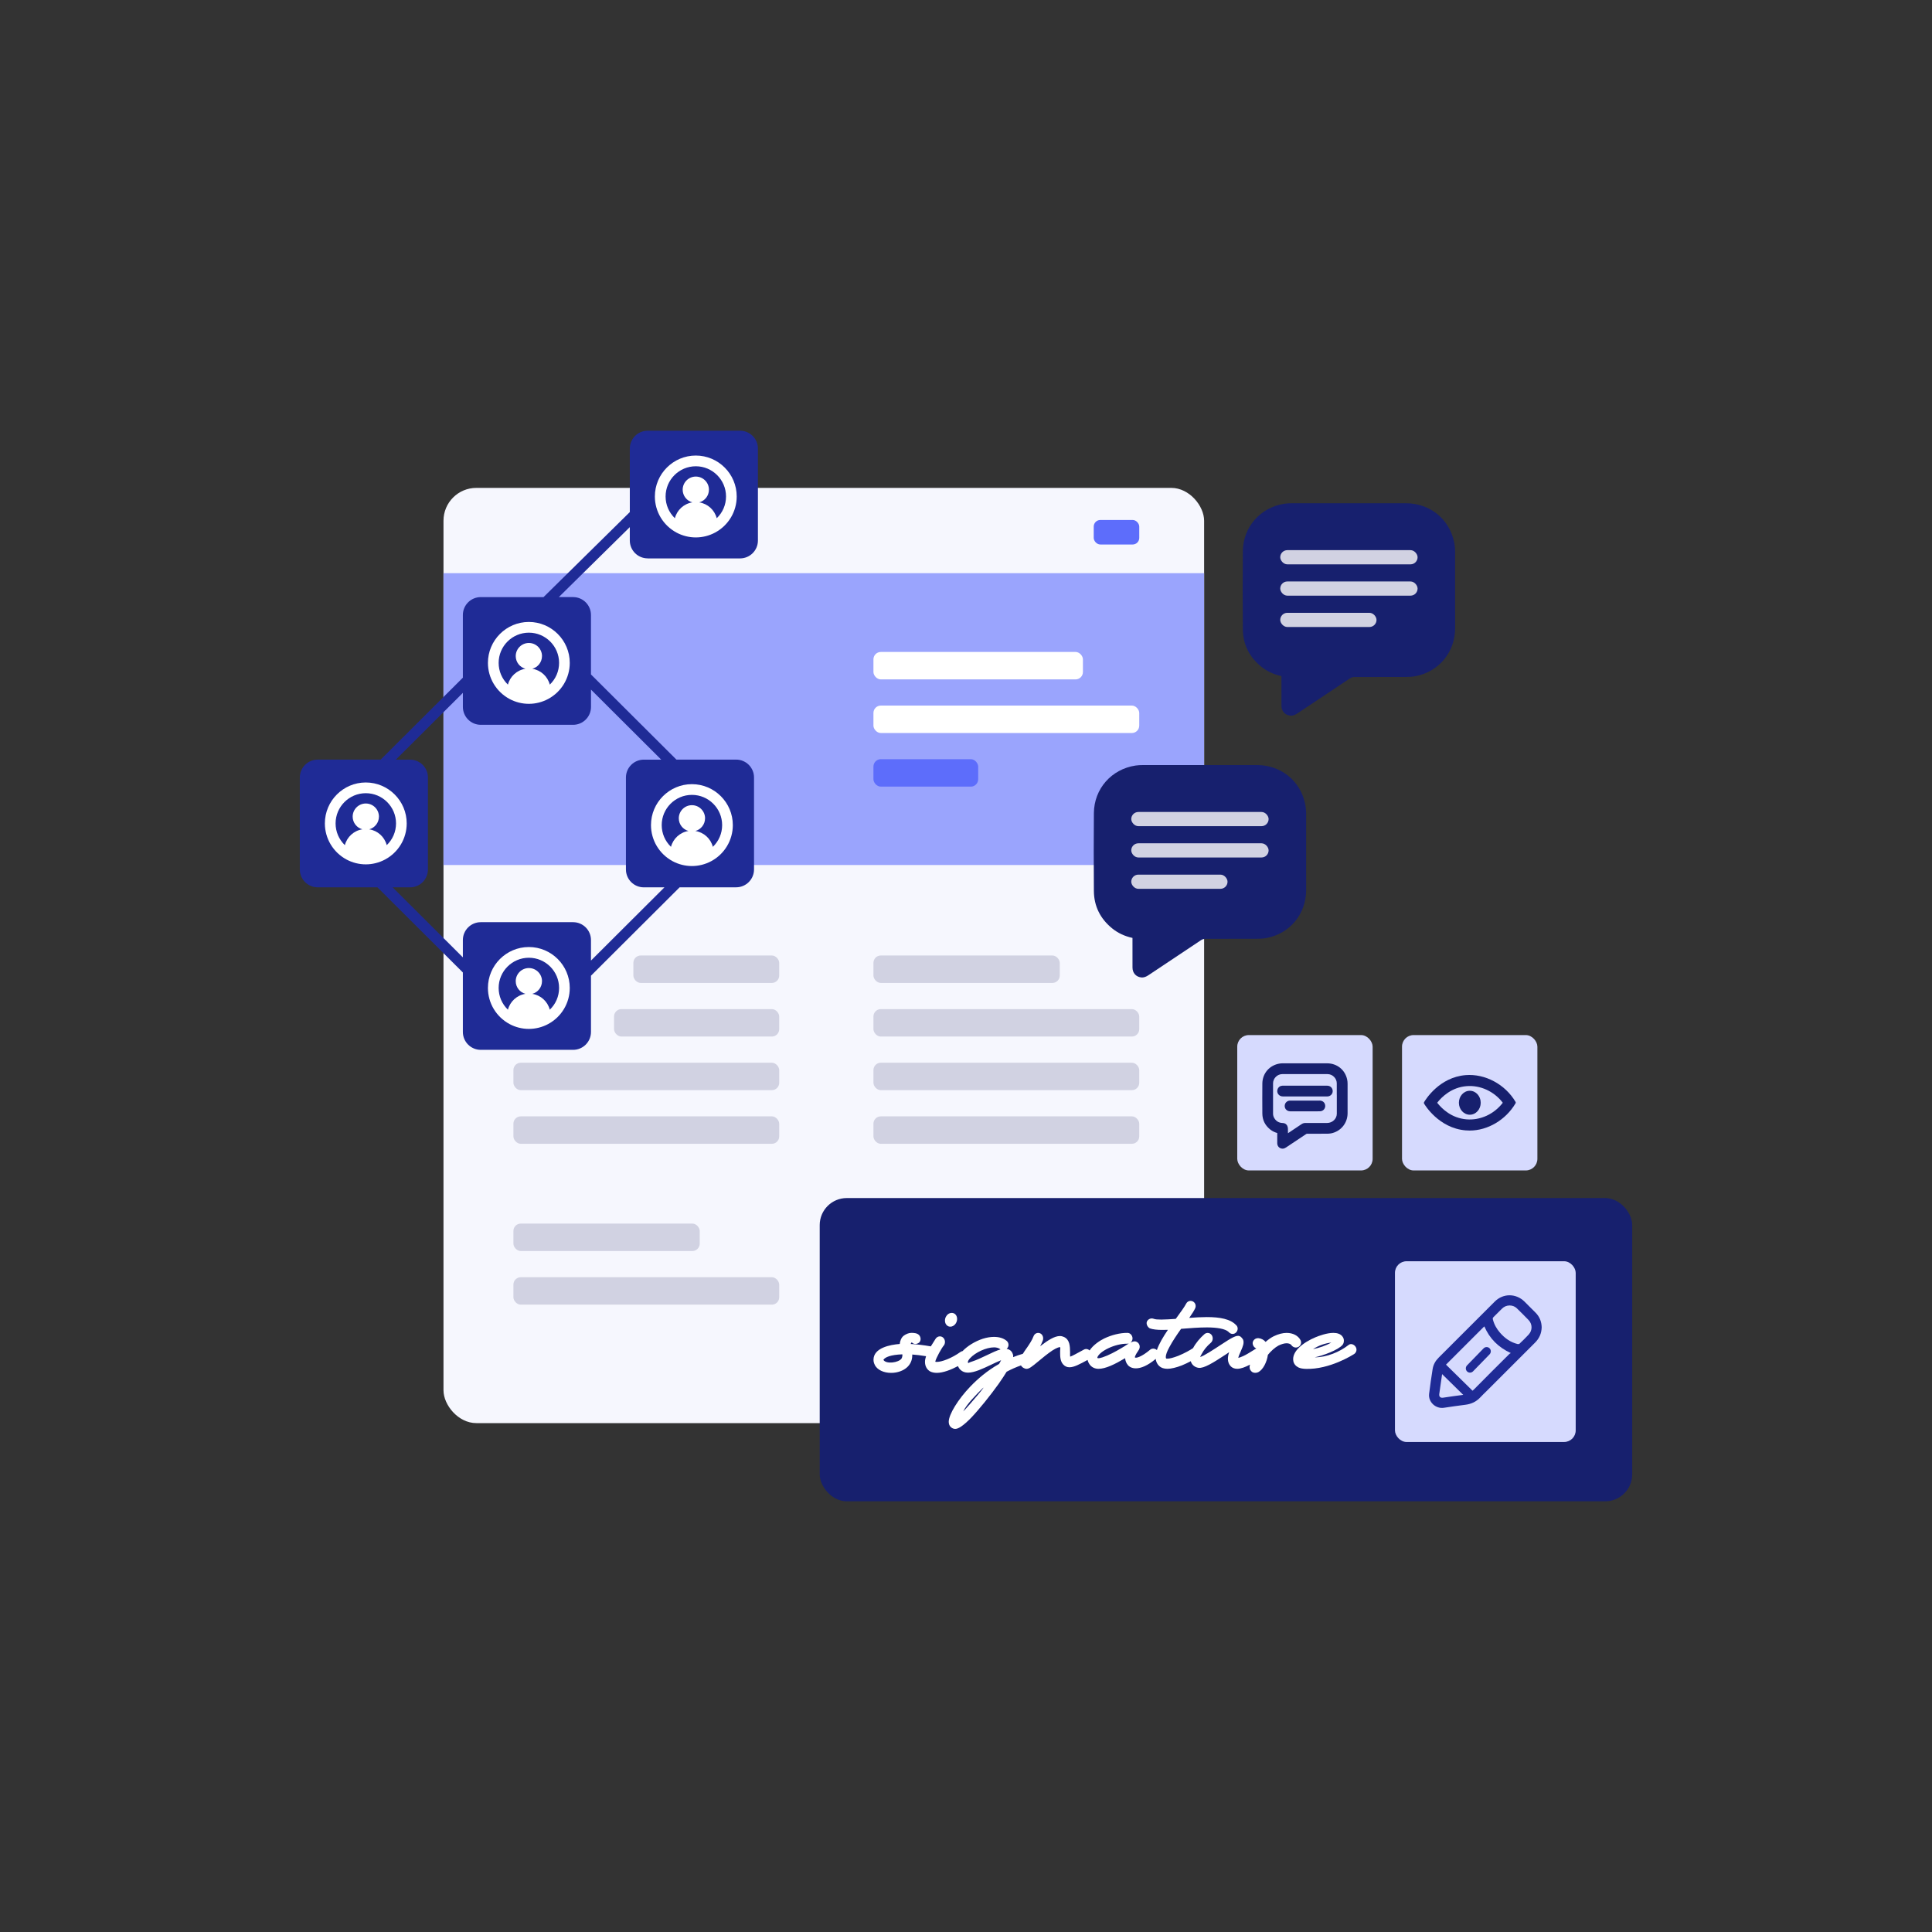 <?xml version="1.0" encoding="UTF-8"?>
<svg xmlns="http://www.w3.org/2000/svg" id="Ebene_1" viewBox="0 0 1000 1000">
  <rect x="0" y="0" width="1000" height="1000" fill="#333333" stroke="none"/>
  <defs>
    <style>.cls-1{fill:#f6f7fe;}.cls-2{fill:#fff;}.cls-3{fill:#d1d2e2;}.cls-4{fill:#d6dafe;}.cls-5{fill:#17206e;}.cls-6,.cls-7{fill:#1f2b96;}.cls-8{fill:#9aa4fd;}.cls-9{fill:#5d6dfb;}.cls-7{fill-rule:evenodd;}</style>
  </defs>
  <rect class="cls-1" x="229.55" y="252.53" width="393.7" height="484.07" rx="17" ry="17"></rect>
  <rect class="cls-8" x="229.55" y="296.67" width="393.7" height="151.06"></rect>
  <rect class="cls-2" x="452.09" y="337.45" width="108.43" height="14.21" rx="3.83" ry="3.83"></rect>
  <rect class="cls-2" x="452.09" y="365.2" width="137.58" height="14.21" rx="3.83" ry="3.83"></rect>
  <rect class="cls-3" x="317.83" y="522.31" width="85.49" height="14.21" rx="3.83" ry="3.83"></rect>
  <rect class="cls-3" x="265.74" y="550.06" width="137.58" height="14.21" rx="3.83" ry="3.83"></rect>
  <rect class="cls-3" x="265.74" y="577.82" width="137.58" height="14.21" rx="3.83" ry="3.83"></rect>
  <rect class="cls-3" x="452.09" y="494.56" width="96.44" height="14.21" rx="3.83" ry="3.83"></rect>
  <rect class="cls-3" x="327.83" y="494.56" width="75.49" height="14.21" rx="3.83" ry="3.83"></rect>
  <rect class="cls-3" x="265.74" y="661.08" width="137.58" height="14.21" rx="3.83" ry="3.83"></rect>
  <rect class="cls-3" x="265.74" y="633.32" width="96.44" height="14.21" rx="3.83" ry="3.83"></rect>
  <rect class="cls-3" x="452.09" y="522.31" width="137.58" height="14.21" rx="3.83" ry="3.83"></rect>
  <rect class="cls-3" x="452.09" y="550.06" width="137.58" height="14.21" rx="3.83" ry="3.83"></rect>
  <rect class="cls-3" x="452.09" y="577.82" width="137.58" height="14.21" rx="3.83" ry="3.83"></rect>
  <rect class="cls-9" x="452.09" y="392.95" width="54.22" height="14.21" rx="3.83" ry="3.83"></rect>
  <rect class="cls-9" x="566.11" y="269.14" width="23.57" height="12.69" rx="3.42" ry="3.42"></rect>
  <path class="cls-7" d="M335.25,289.03h47.79c5.12,0,9.26-4.15,9.26-9.26v-47.58c0-5.12-4.15-9.26-9.26-9.26h-47.79c-5.12,0-9.26,4.15-9.26,9.26v32.86l-44.66,44.01h-32.49c-5.12,0-9.26,4.15-9.26,9.26v32.44l-42.56,42.42h-32.58c-5.12,0-9.26,4.15-9.26,9.26v47.58c0,5.12,4.15,9.26,9.26,9.26h30.91l44.23,44.08v30.78c0,5.12,4.15,9.26,9.26,9.26h47.79c5.12,0,9.26-4.15,9.26-9.26v-29.12l45.89-45.75h29.24c5.12,0,9.26-4.15,9.26-9.26v-47.58c0-5.12-4.15-9.26-9.26-9.26h-30.91l-44.23-44.08v-30.78c0-5.12-4.15-9.26-9.26-9.26h-7.38l36.74-36.21v6.91c0,5.12,4.15,9.26,9.26,9.26Zm7,104.16h-9.01c-5.12,0-9.26,4.15-9.26,9.26v47.58c0,5.12,4.15,9.26,9.26,9.26h10.67l-38.02,37.9v-10.61c0-5.12-4.15-9.26-9.26-9.26h-47.79c-5.12,0-9.26,4.15-9.26,9.26v8.95l-36.35-36.24h9.01c5.12,0,9.26-4.15,9.26-9.26v-47.58c0-5.12-4.15-9.26-9.26-9.26h-7.34l34.69-34.57v7.28c0,5.12,4.15,9.26,9.26,9.26h47.79c5.12,0,9.26-4.15,9.26-9.26v-8.95l36.35,36.24Z"></path>
  <path class="cls-2" d="M358.14,405.88c-11.68,0-21.19,9.5-21.19,21.19,0,7.8,4.29,14.96,11.18,18.67,3.06,1.65,6.52,2.52,10,2.52s6.94-.87,10-2.52c6.9-3.71,11.18-10.86,11.18-18.67,0-11.68-9.5-21.19-21.19-21.19Zm6.8,17.68c0-3.75-3.05-6.8-6.8-6.8s-6.8,3.05-6.8,6.8c0,3.13,2.13,5.77,5.01,6.55-4.38,.7-7.93,3.92-9.05,8.21-3.07-2.95-4.8-6.97-4.8-11.25,0-8.63,7.02-15.64,15.64-15.64s15.64,7.02,15.64,15.64c0,4.29-1.73,8.31-4.81,11.25-1.12-4.29-4.67-7.51-9.05-8.2,2.88-.79,5.01-3.42,5.01-6.55Z"></path>
  <path class="cls-2" d="M273.74,321.92c-11.68,0-21.19,9.5-21.19,21.19,0,7.8,4.29,14.96,11.18,18.67,3.06,1.65,6.52,2.52,10,2.52s6.94-.87,10-2.52c6.9-3.71,11.18-10.86,11.18-18.67,0-11.68-9.5-21.19-21.19-21.19Zm6.8,17.68c0-3.75-3.05-6.8-6.8-6.8s-6.8,3.05-6.8,6.8c0,3.13,2.13,5.77,5.01,6.55-4.38,.7-7.93,3.92-9.05,8.21-3.07-2.95-4.8-6.97-4.8-11.25,0-8.63,7.02-15.64,15.64-15.64s15.64,7.02,15.64,15.64c0,4.29-1.73,8.31-4.81,11.25-1.12-4.29-4.67-7.51-9.05-8.2,2.88-.79,5.01-3.42,5.01-6.55Z"></path>
  <path class="cls-2" d="M360.15,235.79c-11.68,0-21.19,9.5-21.19,21.19,0,7.8,4.29,14.96,11.18,18.67,3.06,1.65,6.52,2.52,10,2.52s6.94-.87,10-2.52c6.9-3.71,11.18-10.86,11.18-18.67,0-11.68-9.5-21.19-21.19-21.19Zm6.8,17.68c0-3.75-3.05-6.8-6.8-6.8s-6.8,3.05-6.8,6.8c0,3.13,2.13,5.77,5.01,6.55-4.38,.7-7.93,3.92-9.05,8.21-3.07-2.95-4.8-6.97-4.8-11.25,0-8.63,7.02-15.64,15.64-15.64s15.64,7.02,15.64,15.64c0,4.29-1.73,8.31-4.81,11.25-1.12-4.29-4.67-7.51-9.05-8.2,2.88-.79,5.01-3.42,5.01-6.55Z"></path>
  <path class="cls-2" d="M273.74,490.18c-11.68,0-21.19,9.5-21.19,21.19,0,7.8,4.29,14.96,11.18,18.67,3.06,1.65,6.52,2.52,10,2.52s6.94-.87,10-2.52c6.9-3.71,11.18-10.86,11.18-18.67,0-11.68-9.5-21.19-21.19-21.19Zm6.8,17.68c0-3.75-3.05-6.8-6.8-6.8s-6.8,3.05-6.8,6.8c0,3.13,2.13,5.77,5.01,6.55-4.38,.7-7.93,3.92-9.05,8.21-3.07-2.95-4.8-6.97-4.8-11.25,0-8.63,7.02-15.64,15.64-15.64s15.64,7.02,15.64,15.64c0,4.29-1.73,8.31-4.81,11.25-1.12-4.29-4.67-7.51-9.05-8.2,2.88-.79,5.01-3.42,5.01-6.55Z"></path>
  <path class="cls-2" d="M189.34,405.01c-11.68,0-21.19,9.5-21.19,21.19,0,7.8,4.29,14.96,11.18,18.67,3.06,1.65,6.52,2.52,10,2.52s6.94-.87,10-2.52c6.9-3.71,11.18-10.86,11.18-18.67,0-11.68-9.5-21.19-21.19-21.19Zm6.8,17.68c0-3.75-3.05-6.8-6.8-6.8s-6.8,3.05-6.8,6.8c0,3.13,2.13,5.77,5.01,6.55-4.38,.7-7.93,3.92-9.05,8.21-3.07-2.95-4.8-6.97-4.8-11.25,0-8.63,7.02-15.64,15.64-15.64s15.64,7.02,15.64,15.64c0,4.29-1.73,8.31-4.81,11.25-1.12-4.29-4.67-7.51-9.05-8.2,2.88-.79,5.01-3.42,5.01-6.55Z"></path>
  <g>
    <path class="cls-5" d="M676.06,452.48c0-3.33,0-6.67,0-10,0-7.08,.02-14.16,0-21.24,0-1.75-.17-3.52-.53-5.23-2.52-11.91-12.56-19.99-24.86-20.01-5.37,0-10.74,0-16.12,0-3.34,0-6.68,0-10.02,0-10.99,0-21.98,0-32.96,0-1.28,0-2.58,.06-3.85,.25-12.46,1.88-21.42,12.04-21.53,24.63-.11,13.43-.1,26.86,0,40.28,.06,7.87,3.31,14.34,9.4,19.32,3.07,2.51,6.6,4.11,10.58,4.99v1.4c0,4.65-.02,9.29,.01,13.94,.02,2.8,1.8,4.79,4.48,5.1,1.43,.17,2.65-.39,3.82-1.18,9.08-6.07,18.15-12.13,27.26-18.16,.57-.38,1.35-.61,2.04-.62,8.85-.04,17.71,0,26.57-.04,1.75,0,3.53-.07,5.24-.4,12.11-2.34,20.43-12.41,20.48-24.83,.01-2.74,0-5.48,0-8.22Z"></path>
    <rect class="cls-3" x="585.54" y="420.28" width="71.09" height="7.34" rx="3.67" ry="3.67"></rect>
    <rect class="cls-3" x="585.54" y="436.49" width="71.09" height="7.34" rx="3.67" ry="3.67"></rect>
    <rect class="cls-3" x="585.54" y="452.71" width="49.83" height="7.34" rx="3.67" ry="3.67"></rect>
  </g>
  <g>
    <path class="cls-5" d="M753.16,316.96c0-3.33,0-6.67,0-10,0-7.08,.02-14.16,0-21.24,0-1.75-.17-3.52-.53-5.23-2.52-11.91-12.56-19.99-24.86-20.01-5.37,0-10.74,0-16.12,0-3.34,0-6.68,0-10.02,0-10.99,0-21.98,0-32.96,0-1.28,0-2.58,.06-3.85,.25-12.46,1.88-21.42,12.04-21.53,24.63-.11,13.43-.1,26.86,0,40.28,.06,7.87,3.31,14.34,9.4,19.32,3.07,2.51,6.6,4.11,10.58,4.99v1.4c0,4.65-.02,9.29,.01,13.94,.02,2.8,1.8,4.79,4.48,5.1,1.43,.17,2.65-.39,3.82-1.18,9.08-6.07,18.15-12.13,27.26-18.16,.57-.38,1.35-.61,2.04-.62,8.85-.04,17.71,0,26.57-.04,1.75,0,3.53-.07,5.24-.4,12.11-2.34,20.43-12.41,20.48-24.83,.01-2.74,0-5.48,0-8.22Z"></path>
    <rect class="cls-3" x="662.65" y="284.76" width="71.09" height="7.34" rx="3.67" ry="3.67"></rect>
    <rect class="cls-3" x="662.65" y="300.97" width="71.09" height="7.34" rx="3.67" ry="3.67"></rect>
    <rect class="cls-3" x="662.65" y="317.19" width="49.83" height="7.34" rx="3.67" ry="3.67"></rect>
  </g>
  <rect class="cls-4" x="640.4" y="535.75" width="70.07" height="70.07" rx="6" ry="6"></rect>
  <rect class="cls-4" x="725.68" y="535.75" width="70.07" height="70.07" rx="6" ry="6"></rect>
  <g>
    <path class="cls-5" d="M687.9,562.1h0c-.35-.11-.74-.16-1.23-.16-5.96,0-11.92,0-17.89,0h-3.96c-.32,0-.64-.01-.96,0-1.23,.05-2.14,.69-2.57,1.8-.33,.86-.23,1.79,.28,2.54,.53,.77,1.42,1.23,2.39,1.23,2.78,0,5.57,0,8.35,0h11.55c.43,0,.85,0,1.28,0,.64,0,1.28,0,1.93,0,1.35-.02,2.51-1.01,2.7-2.33,.2-1.38-.58-2.67-1.86-3.08Z"></path>
    <path class="cls-5" d="M682.97,569.67h-15.04c-.14,0-.28,0-.42,.01-1.19,.09-2.2,.95-2.47,2.11-.2,.85-.02,1.71,.5,2.37,.53,.67,1.36,1.06,2.27,1.06,1.8,0,3.6,0,5.39,0h2.24s5.35,0,5.35,0c.32,0,.65,0,.97,0,.51,0,1.01,0,1.52-.02,.8-.02,1.55-.39,2.05-1.02,.51-.63,.71-1.46,.55-2.27-.27-1.39-1.38-2.25-2.91-2.25Z"></path>
    <path class="cls-5" d="M697.51,569.16v-2.52c0-1.89,0-3.79,0-5.68,0-.76-.08-1.5-.22-2.19-1.06-5.02-5.25-8.4-10.43-8.4h-22.82c-.63,0-1.15,.04-1.61,.11-5.28,.8-8.99,5.05-9.04,10.35-.04,5-.04,10.24,0,15.57,.03,3.26,1.35,5.99,3.94,8.12,1.09,.89,2.33,1.53,3.77,1.93v1.46c0,1.27,0,2.54,0,3.81,.01,1.51,1.01,2.64,2.48,2.81,.1,.01,.2,.02,.29,.02,.75,0,1.35-.34,1.76-.61,3.5-2.34,7.01-4.68,10.52-7.01,.08-.05,.22-.1,.32-.1,3.42-.02,6.83,0,10.26-.02,.65,0,1.42-.03,2.18-.17,5.04-.97,8.58-5.26,8.6-10.42v-7.04Zm-5.58-2.57v8.03c0,.63,0,1.25,0,1.88-.02,2.61-2.27,4.74-5.02,4.75-3.7,.01-7.41,.01-11.11,0-.88-.04-1.56,.22-2.25,.69-1.91,1.29-3.83,2.57-5.75,3.85l-1.15,.77c0-.8,0-1.58-.02-2.36-.02-.56-.15-1.11-.37-1.54-.32-.61-1-1.35-2.41-1.4-1.9-.07-3.3-.9-4.28-2.52-.42-.7-.63-1.46-.64-2.27v-2.62c-.01-4.37-.02-8.74,0-13.11,.01-2.58,2.19-4.77,4.75-4.78,1.53,0,3.06,0,4.6,0s3.1,0,4.65,0h14.24c2.55,.01,4.73,2.18,4.74,4.74,.01,1.97,.01,3.94,0,5.91Z"></path>
  </g>
  <g>
    <path class="cls-5" d="M784.41,570.27c-5.38-9.07-15.76-14.61-25.82-13.79-13.61,1.13-20.7,12.64-21.46,13.95l-.11,.25v.39l.11,.2c.3,.52,7.53,12.65,21.46,13.81,.71,.06,1.42,.09,2.13,.09,9.34,0,18.64-5.51,23.69-14.04l.12-.26v-.4l-.12-.2Zm-6.56,.51c-4.52,5.91-11.66,9.19-18.79,8.59h0c-7.73-.64-12.71-5.45-15.18-8.59,2.46-3.14,7.45-7.95,15.18-8.59,7.14-.6,14.27,2.68,18.79,8.59Z"></path>
    <path class="cls-5" d="M755.12,570.78c0,3.42,2.53,6.2,5.65,6.2s5.65-2.78,5.65-6.2-2.53-6.2-5.65-6.2-5.65,2.78-5.65,6.2Z"></path>
  </g>
  <rect class="cls-5" x="424.28" y="620.11" width="420.55" height="156.97" rx="14" ry="14"></rect>
  <rect class="cls-4" x="722.03" y="652.82" width="93.55" height="93.55" rx="6" ry="6"></rect>
  <g>
    <path class="cls-6" d="M794.85,679.48c-1.92-1.95-3.85-3.89-5.8-5.8-4.37-4.29-10.99-4.34-15.32-.03-9.73,9.68-19.42,19.41-29.13,29.11-1.63,1.63-2.71,3.57-3.07,5.84-.66,4.28-1.32,8.56-1.83,12.86-.5,4.23,3.43,7.84,7.65,7.21,3.68-.55,7.37-1.11,11.07-1.56,3.06-.37,5.66-1.55,7.77-3.82,.97-1.05,2.02-2.04,3.04-3.05,8.44-8.44,16.87-16.88,25.32-25.31,2.2-2.2,3.35-4.81,3.42-7.95-.08-2.87-1.06-5.42-3.12-7.5Zm-47.95,43.97c-1.36,.19-2.13-.56-1.94-1.92,.48-3.43,.98-6.86,1.47-10.29l10.94,10.74c-3.5,.4-6.98,.97-10.47,1.47Zm34.33-22.62c-6.12,6.1-12.26,12.18-18.32,18.35-.24,.24-.48,.44-.73,.65l-13.74-13.49c6.48-6.47,12.95-12.95,19.43-19.42,.11-.11,.24-.21,.43-.38,2.73,6.33,7.23,10.84,13.71,13.82-.26,.15-.57,.26-.78,.47Zm10.02-10.08c-1.52,1.64-3.13,3.2-4.74,4.74-.21,.2-.71,.26-1.02,.18-3.7-.91-6.63-3.04-9.09-5.87-1.75-2-3.02-4.26-3.69-6.86-.14-.53-.04-.87,.35-1.24,1.46-1.42,2.9-2.88,4.34-4.32,1.11-1.1,2.44-1.67,4-1.68,1.45,.03,2.72,.5,3.75,1.51,2.03,1.99,4.06,3.98,6.03,6.03,2.04,2.13,2.07,5.34,.07,7.5Z"></path>
    <path class="cls-6" d="M767.91,697.9l-8.55,8.79c-.86,.87-.87,2.28-.02,3.14,.85,.86,2.23,.85,3.1-.02l8.55-8.79c.86-.87,.87-2.28,.02-3.14-.85-.86-2.23-.85-3.1,.02Z"></path>
  </g>
  <g>
    <path class="cls-2" d="M490.4,686.21h-.05c1.42,.99,3.35,.4,4.41-1.29,.41-.69,.64-1.49,.64-2.23,0-1.09-.41-2.08-1.24-2.67-1.38-.94-3.4-.45-4.41,1.29-.51,.74-.64,1.63-.64,2.28,0,1.09,.46,2.08,1.29,2.62Z"></path>
    <path class="cls-2" d="M672.07,697.16c1.34-.8,1.77-2.4,.96-3.72-1.19-2.07-3.73-3.53-7.07-3.53-2.01,0-4.25,.57-6.69,1.74-1.34,.66-2.82,1.69-4.2,2.92-.86-1.04-2.2-1.79-3.63-1.93-1.58-.14-2.87,.94-3.06,2.35-.08,1.34,.8,2.58,1.9,2.95-.2,.12-.4,.24-.45,.27-.46,.25-.87,.55-1.37,.85-1.6,1-3.33,2.09-4.97,2.84-1.32,.6-2.1,.85-2.6,.94,0,0,.05-.05,.05-.1l.05-.1c.14-.85,.64-1.89,1.09-2.88,.09-.2,.18-.45,.27-.65,1-2.29,1.69-3.98,1.09-5.67-.36-.65-1.05-1.54-1.82-1.89-1.6-.6-4.06,.8-9.72,4.53-3.33,2.19-9.22,6.07-10.72,6.27,.09-.2,.32-.7,.87-1.64,1-1.94,2.65-3.98,4.65-5.67,1.14-.99,1.32-2.78,.46-4.03-.91-1.24-2.55-1.44-3.7-.5-2.28,1.98-4.52,4.6-5.94,7.28-.03,.02-.06,.03-.09,.05-.96,.69-4.21,2.59-7.65,3.97-2.7,1.02-4.44,1.43-5.45,1.43-.46,0-.64,0-.69-.05-.14-.14-.23-.42-.23-.79,0-1.11,.6-2.86,1.88-5.17,1.6-3,3.85-6.37,6.04-9.42,.09,0,.37,0,.55-.05,4.17-.32,8.65-.69,12.82-.69,5.04,0,9.48,.65,11.26,2.36,.5,.6,1.24,1.02,2.01,1.02,.55,0,1.19-.18,1.74-.69,1.1-1.02,1.24-2.72,.23-3.79v.05c-2.93-3.33-8.61-4.3-15.29-4.3-2.93,0-5.95,.18-9.11,.42,1.46-2.08,2.52-3.74,3.11-5.04,.55-1.34,.05-2.86-1.28-3.51-1.37-.65-2.93,0-3.48,1.34v-.05c-.69,1.39-2.75,4.25-4.94,7.25-.09,.14-.23,.28-.32,.42l.05-.05s-.05,.05-.09,.14c-2.88,.18-5.22,.37-7.51,.37-1.79,0-3.16-.09-3.98-.42-1.37-.51-2.93,.18-3.48,1.52-.46,1.29,.41,2.86,1.56,3.46,1.51,.55,3.85,.79,6.27,.79,1.1,0,1.83,0,3.07-.05-2.47,3.64-4.64,7.27-5.71,10.48-.97-.89-2.44-.99-3.43-.23-4.5,3.8-7.47,4.58-7.96,4.04-.13-.15,.27-1.36,1.71-3.41l-.05,.05c1.49-1.85,.63-3.46,.23-3.94-.59-.68-1.35-1.02-1.98-1.02-.9,0-1.62,.39-2.16,.68,.59-.49,.99-1.27,1.03-2.14,0-1.56-1.17-2.92-2.61-2.92-3.74-.05-8.28,1.07-12.1,2.92-2.14,1.03-5.65,3.31-7.53,6.18-.77-.78-1.93-1-2.91-.46-2.97,1.63-6.6,3.61-7.14,3.66-.09-.25-.04-1.58-.04-2.37-.04-2.87-.09-6.38-3.14-7.81-.67-.3-1.39-.49-2.11-.49-2.79,0-6.24,2.18-10.24,5.29,.54-.99,1.03-2.03,1.39-3.02,.49-1.43-.09-3.17-1.48-3.71-1.35-.54-2.88,.15-3.37,1.68v-.05c-.63,1.78-2.07,3.96-3.32,5.79-.13,.15-.27,.35-.36,.49-.69,.98-1.3,1.88-1.81,2.72-1.72,.49-3.37,1.05-5.03,1.73,.09-.84,0-1.16-.14-1.49-.28-1.07-1.08-2.05-2.11-2.47h.05c-.37-.14-.75-.28-1.17-.33l.37-.37c.94-1.16,.75-2.89-.42-3.82-1.64-1.35-3.89-2-6.51-2-1.78,0-3.75,.33-5.81,.98-4.02,1.32-7.94,3.75-10.43,6.37-.37,.07-.73,.21-1.06,.45l.05-.05c-4.73,3.37-9.74,5.2-12.35,5.2-.28,0-.55,0-.78-.1,.28-1.73,3.4-7.33,4.59-8.62,.83-1.44,.41-3.22-.78-4.06-1.24-.84-2.89-.45-3.72,.94-.78,1.21-1.61,2.5-2.39,3.8-3.72-.65-7.24-1.07-10.46-1.24,.27-.42,.53-.89,.58-.89,.93,1.17,2.57,1.17,3.86,.14,.93-.94,.98-2.53,.09-3.69-1.02-1.22-2.75-1.31-4.17-1.31-1.33,0-2.8,.65-3.9,1.45-1.33,.98-1.95,2.85-2.09,4.3-4.84,.37-13.58,1.96-13.58,8.18,0,.89,.22,1.82,.71,2.71h-.04c1.38,2.57,4.61,4.07,8.47,4.07,.4,0,.84,0,1.24-.05h-.04c5.19-.47,9.72-3.55,9.72-9.03v-.42c2.07,.14,4.46,.43,7.14,.87-.34,1.03-.55,2.02-.55,2.93,0,2.18,.96,3.91,2.57,4.9,1.01,.54,2.2,.79,3.58,.79,3.21,0,7.34-1.59,10.9-3.49,.28,.68,.7,1.32,1.28,1.89,1.03,1.02,2.39,1.49,3.93,1.49,3.33,0,7.54-2,11.99-4.1,1.55-.75,3.56-1.72,5.15-2.33-.23,.51-.66,1.26-1.03,1.91-6.28,3.54-11.19,7.87-14.75,11.55-6.51,6.75-11.33,14.63-11.33,18.4,0,2.19,1.36,3.26,2.62,3.59,.37,.09,.56,.09,.8,.09,1.59,0,4.12-1.63,8.15-5.73,4.26-4.47,9.88-11.46,14.28-17.61,1.78-2.56,3.09-4.52,4.12-6.24,2.31-1.24,4.79-2.35,7.41-3.27,.39,.65,1.11,1.38,2.36,1.71,.22,.1,.36,.05,.58,.05,1.3,0,2.61-.99,6.11-3.91,2.16-1.83,4.94-4.06,7.23-5.59,2.34-1.48,3.46-1.73,3.91-1.73,.4,.25,.04,1.14,.09,2.57,0,2.32,.04,4.7,1.57,6.38,.94,1.04,2.02,1.48,3.28,1.48,2.33,0,5.26-1.56,9.36-3.8,.22,.99,.71,1.95,1.38,2.75,1.08,1.22,2.61,1.85,4.27,1.85,3.64,0,8.37-2.29,13.77-5.5,.14,1.41,.68,2.73,1.44,3.55h-.04c.95,1.07,2.34,1.7,4.18,1.7,2.59,0,6.02-1.33,10.27-4.88,.17,1.41,.71,2.66,1.8,3.69,1.05,.97,2.47,1.43,4.3,1.43s4.58-.65,7.42-1.76c1.58-.65,3.18-1.42,4.62-2.17,.52,1.87,2.05,3.14,4.03,3.43,2.78,.35,7.44-2.54,14.23-7.01,.55-.4,1-.7,1.6-1.09-.41,1.19-.64,2.29-.64,3.48,0,1.49,.5,2.88,1.64,3.98,.87,.8,2.01,1.14,3.19,1.14,1.88,0,4.12-.86,6.59-2.16-.09,.34-.16,.67-.18,.94-.14,1.7,.86,2.54,1.39,2.92,.24,.14,.76,.38,1.58,.38,.33,0,.86-.05,1.48-.33,2.58-1.32,4.49-5.32,5.01-8.99,1.53-1.88,3.63-3.81,5.49-4.8,1.62-.8,3.15-1.18,4.2-1.18,1.15,0,2.05,.42,2.39,.85,.76,1.22,2.39,1.79,3.72,.99Zm-205.38,5.94c-1.42,2.24-8.08,3.13-9.45,.75,.84-1.36,3.68-2.62,9.81-2.85,.13,.61-.09,1.54-.36,2.1Zm43.92-1.57c-2.53,1.21-5.2,2.47-7.26,3.12-1.78,.56-2.15,.89-2.15,.89-.61-.6,.14-1.68,.84-2.47,2.86-3.12,8.48-5.68,12.5-5.68,1.22,0,2.29,.33,3.04,.84,.09,.09,.19,.14,.28,.23-1.92,.51-4.26,1.63-7.26,3.07Zm-12.04,29.02c1.73-3.73,6.79-8.71,9.51-11.46,4.21-4.24-6.7,8.71-9.51,11.46Zm83.9-34.02h.04c-2.56,1.56-6.03,3.65-9.45,5.11-3.87,1.66-4.77,1.41-4.95,1.31-.09-.15-.18-.34-.09-.49,1.31-3.16,9.09-7.06,15.52-6.96,.27,0,.5,0,.77-.1-.59,.34-1.21,.68-1.84,1.12Z"></path>
    <path class="cls-2" d="M701.81,697.36c-.68-1.37-2.51-2.22-3.76-1.23-4.58,3.63-11.44,6.46-17.52,6.41,4.2-.85,12.16-3.77,14.38-6.46,.53-.66,.68-1.46,.68-2.17,0-.75-.24-1.46-.63-1.98-1.01-1.51-2.85-2.03-4.83-2.03-3.38,0-7.53,1.56-9.22,2.26-6.22,2.59-12.45,7.31-11.48,12.36,.29,1.46,1.25,2.59,2.7,3.3,1.01,.47,2.32,.66,3.76,.71,12.4,.42,24.51-7.4,24.71-7.5,1.35-.71,1.93-2.31,1.21-3.68Zm-12.74-2.45c-2.9,1.65-6.27,2.74-9.46,3.4,2.99-1.93,6.22-3.02,9.46-3.4Z"></path>
  </g>
</svg>
